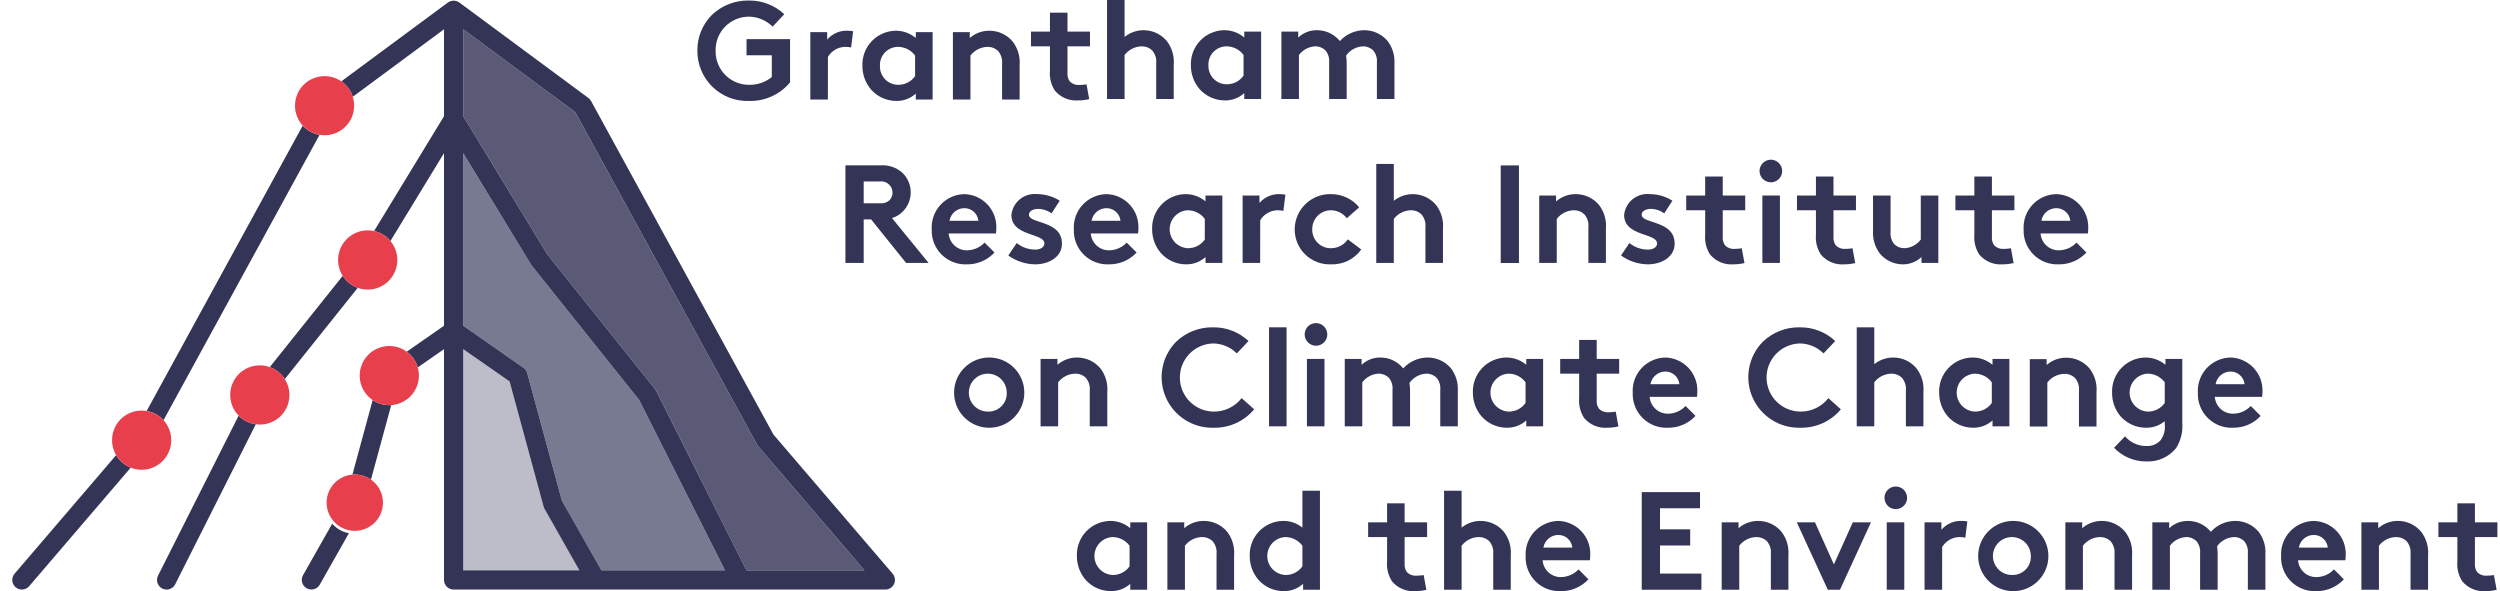 <?xml version="1.0" encoding="UTF-8"?> <svg xmlns="http://www.w3.org/2000/svg" width="203" height="48" viewBox="0 0 203 48" fill="none"><path d="M61.477 36.109L46.712 9.108L37.613 2.378V9.438L44.448 20.661L53.179 31.581C53.213 31.624 53.242 31.669 53.266 31.718L60.617 46.311H70.194L61.569 36.243C61.534 36.202 61.503 36.157 61.477 36.109Z" fill="#5B5A76"></path><path d="M43.198 21.596C43.178 21.571 43.158 21.543 43.141 21.515L37.613 12.438V26.448L42.502 29.856C42.652 29.96 42.761 30.114 42.809 30.291L45.62 40.636L48.837 46.311H58.869L51.909 32.492L43.198 21.596Z" fill="#787A91"></path><path d="M44.14 41.141L41.377 30.974L37.613 28.351V46.311H47.043L44.215 41.32C44.182 41.264 44.157 41.203 44.14 41.141Z" fill="#BDBDC9"></path><path d="M9.431 36.956L1.183 46.584C1.116 46.662 1.065 46.752 1.034 46.849C1.002 46.947 0.99 47.05 0.997 47.152C1.005 47.254 1.033 47.353 1.08 47.445C1.126 47.536 1.19 47.618 1.268 47.684C1.346 47.751 1.436 47.802 1.533 47.833C1.631 47.865 1.733 47.878 1.835 47.87C1.938 47.862 2.037 47.834 2.129 47.788C2.22 47.741 2.301 47.677 2.368 47.599L10.614 37.974C10.117 37.775 9.702 37.417 9.431 36.956Z" fill="#343556"></path><path d="M26.974 42.526L24.604 46.707C24.504 46.887 24.478 47.099 24.534 47.298C24.589 47.497 24.721 47.665 24.9 47.767C25.08 47.869 25.292 47.895 25.491 47.841C25.69 47.786 25.86 47.655 25.962 47.477L28.332 43.296C27.806 43.198 27.328 42.926 26.974 42.526Z" fill="#343556"></path><path d="M30.261 32.486L28.616 38.536C28.668 38.533 28.72 38.529 28.774 38.529C29.255 38.528 29.725 38.672 30.123 38.943L31.768 32.893C31.715 32.896 31.664 32.9 31.611 32.9C31.129 32.901 30.659 32.757 30.261 32.486Z" fill="#343556"></path><path d="M27.83 22.397L21.905 29.808C22.409 29.988 22.837 30.331 23.124 30.782L29.049 23.371C28.546 23.191 28.117 22.848 27.83 22.397Z" fill="#343556"></path><path d="M62.807 35.29L47.999 8.209C47.944 8.109 47.869 8.023 47.778 7.956L37.297 0.203C37.29 0.198 37.281 0.196 37.273 0.191C37.227 0.158 37.176 0.131 37.124 0.109C37.116 0.106 37.109 0.101 37.101 0.099C37.042 0.078 36.98 0.064 36.918 0.057C36.901 0.056 36.885 0.056 36.869 0.055C36.818 0.052 36.767 0.055 36.717 0.063C36.702 0.065 36.688 0.066 36.673 0.069C36.61 0.082 36.549 0.103 36.491 0.131L36.482 0.134C36.473 0.139 36.466 0.146 36.457 0.151C36.427 0.167 36.397 0.184 36.369 0.203L27.716 6.604C28.156 6.907 28.483 7.348 28.645 7.858L36.053 2.378V9.438L30.374 18.761C30.895 18.876 31.363 19.16 31.704 19.569L36.053 12.436V26.449L33.028 28.556C33.46 28.872 33.774 29.322 33.922 29.836L36.053 28.351V47.092C36.053 47.299 36.135 47.497 36.281 47.644C36.428 47.79 36.626 47.872 36.833 47.872H71.89C72.039 47.872 72.186 47.829 72.311 47.749C72.437 47.668 72.537 47.553 72.599 47.418C72.661 47.282 72.683 47.132 72.663 46.984C72.642 46.836 72.58 46.697 72.483 46.584L62.807 35.29ZM37.613 46.311V28.351L41.377 30.974L44.14 41.141C44.157 41.203 44.182 41.264 44.215 41.32L47.043 46.311L37.613 46.311ZM48.837 46.311L45.62 40.636L42.809 30.291C42.761 30.114 42.652 29.96 42.502 29.856L37.613 26.448V12.438L43.141 21.515C43.158 21.543 43.178 21.571 43.198 21.596L51.909 32.492L58.869 46.311H48.837ZM60.617 46.311L53.266 31.718C53.242 31.669 53.213 31.624 53.179 31.581L44.448 20.661L37.613 9.438V2.378L46.712 9.108L61.477 36.109C61.503 36.157 61.534 36.202 61.569 36.243L70.194 46.311H60.617Z" fill="#343556"></path><path d="M19.377 33.749L12.833 46.741C12.787 46.832 12.759 46.932 12.751 47.034C12.743 47.137 12.756 47.239 12.788 47.337C12.82 47.434 12.871 47.525 12.938 47.602C13.005 47.68 13.087 47.744 13.178 47.79C13.27 47.836 13.37 47.864 13.472 47.871C13.574 47.879 13.677 47.866 13.774 47.834C13.872 47.801 13.962 47.75 14.04 47.683C14.117 47.616 14.181 47.534 14.227 47.443L20.771 34.45C20.241 34.379 19.75 34.132 19.377 33.749Z" fill="#343556"></path><path d="M24.578 10.202L11.907 33.373C12.434 33.462 12.917 33.725 13.277 34.12L25.947 10.951C25.419 10.861 24.938 10.597 24.578 10.202Z" fill="#343556"></path><path d="M60.829 8.197C61.461 8.214 62.089 8.087 62.665 7.825C63.241 7.564 63.75 7.175 64.153 6.687V3.179H60.618V4.49H62.671V6.255L62.661 6.263C62.152 6.674 61.517 6.894 60.863 6.886C60.498 6.893 60.136 6.827 59.797 6.69C59.459 6.554 59.152 6.35 58.895 6.092C58.637 5.833 58.435 5.525 58.3 5.186C58.164 4.847 58.099 4.484 58.108 4.12C58.099 3.761 58.162 3.403 58.293 3.069C58.424 2.734 58.62 2.429 58.87 2.172C59.12 1.914 59.419 1.709 59.75 1.569C60.08 1.428 60.436 1.355 60.795 1.353C61.522 1.357 62.219 1.648 62.733 2.162L63.685 1.155C62.905 0.426 61.874 0.028 60.806 0.043C60.25 0.031 59.697 0.13 59.18 0.334C58.662 0.537 58.19 0.841 57.79 1.228C57.414 1.609 57.118 2.06 56.918 2.557C56.718 3.053 56.619 3.585 56.626 4.12C56.622 4.667 56.729 5.209 56.941 5.714C57.152 6.219 57.464 6.675 57.856 7.056C58.249 7.437 58.715 7.735 59.226 7.931C59.737 8.127 60.282 8.217 60.829 8.197Z" fill="#343556"></path><path d="M67.228 4.619C67.37 4.38 67.57 4.18 67.809 4.038C68.049 3.895 68.32 3.816 68.599 3.806C68.77 3.803 68.942 3.819 69.11 3.854L69.274 2.536L69.244 2.532C69.099 2.507 68.951 2.495 68.804 2.495C68.508 2.484 68.212 2.538 67.939 2.652C67.665 2.766 67.419 2.939 67.218 3.157L67.167 3.22V2.609H65.799V8.083H67.224L67.228 4.619Z" fill="#343556"></path><path d="M72.793 8.197C73.35 8.204 73.891 8.008 74.314 7.645L74.362 7.604V8.083H75.73V2.609H74.362V3.085L74.315 3.047C73.861 2.682 73.295 2.487 72.713 2.495C72.348 2.502 71.988 2.583 71.655 2.731C71.321 2.88 71.021 3.093 70.77 3.359C70.52 3.625 70.326 3.938 70.198 4.28C70.071 4.623 70.013 4.987 70.028 5.351C70.023 6.055 70.272 6.736 70.728 7.271C70.987 7.563 71.305 7.797 71.661 7.957C72.017 8.116 72.403 8.198 72.793 8.197ZM72.907 3.806C73.177 3.805 73.444 3.867 73.686 3.988C73.928 4.109 74.138 4.284 74.299 4.501L74.305 4.509V6.182L74.299 6.189C74.146 6.406 73.942 6.583 73.706 6.704C73.469 6.825 73.207 6.888 72.941 6.886C72.742 6.887 72.544 6.848 72.359 6.771C72.175 6.694 72.008 6.58 71.869 6.437C71.73 6.293 71.621 6.123 71.55 5.937C71.478 5.75 71.445 5.551 71.453 5.351C71.442 5.153 71.472 4.955 71.54 4.769C71.609 4.583 71.714 4.412 71.85 4.268C71.986 4.124 72.15 4.008 72.331 3.929C72.513 3.849 72.709 3.807 72.907 3.806H72.907Z" fill="#343556"></path><path d="M78.801 4.509L78.806 4.502C78.969 4.292 79.176 4.12 79.413 4C79.65 3.88 79.91 3.813 80.176 3.806C80.491 3.794 80.797 3.908 81.029 4.122C81.156 4.265 81.251 4.433 81.31 4.615C81.368 4.798 81.388 4.99 81.368 5.18V8.083H82.793V5.294C82.851 4.606 82.65 3.921 82.229 3.374C81.998 3.097 81.708 2.875 81.38 2.723C81.053 2.571 80.696 2.493 80.335 2.495C79.772 2.491 79.225 2.687 78.791 3.047L78.744 3.085V2.609H77.376V8.083H78.801L78.801 4.509Z" fill="#343556"></path><path d="M85.256 5.731C85.203 6.306 85.346 6.883 85.66 7.367C85.891 7.639 86.183 7.852 86.512 7.989C86.841 8.126 87.198 8.182 87.553 8.154C87.853 8.154 88.152 8.119 88.444 8.049L88.226 6.849C88.034 6.881 87.839 6.898 87.645 6.9C87.503 6.912 87.36 6.893 87.226 6.844C87.092 6.795 86.971 6.718 86.87 6.617C86.722 6.409 86.654 6.155 86.68 5.902V3.763H88.505V2.566H86.68V1.026H85.256V2.566H83.716V3.763H85.256V5.731Z" fill="#343556"></path><path d="M93.882 8.04H95.307V5.252C95.366 4.564 95.165 3.879 94.744 3.331C94.337 2.846 93.758 2.536 93.128 2.467C92.498 2.397 91.865 2.574 91.362 2.959L91.316 2.996V0H89.891V8.04H91.316V4.467L91.321 4.459C91.484 4.249 91.691 4.078 91.928 3.958C92.164 3.837 92.425 3.771 92.69 3.763C93.005 3.751 93.312 3.865 93.543 4.079C93.67 4.223 93.766 4.391 93.824 4.573C93.883 4.755 93.903 4.947 93.882 5.138V8.04Z" fill="#343556"></path><path d="M99.465 8.154C100.022 8.162 100.563 7.965 100.986 7.602L101.034 7.562V8.04H102.402V2.566H101.034V3.043L100.986 3.004C100.533 2.64 99.967 2.444 99.385 2.452C99.02 2.46 98.66 2.54 98.327 2.689C97.993 2.837 97.693 3.05 97.442 3.316C97.192 3.583 96.998 3.896 96.87 4.238C96.743 4.58 96.685 4.944 96.7 5.309C96.695 6.012 96.944 6.694 97.4 7.229C97.659 7.521 97.977 7.754 98.333 7.914C98.689 8.074 99.075 8.155 99.465 8.154ZM99.579 3.763C99.849 3.762 100.116 3.824 100.358 3.945C100.6 4.066 100.81 4.242 100.971 4.459L100.976 4.467V6.139L100.971 6.147C100.818 6.364 100.614 6.54 100.378 6.662C100.141 6.783 99.879 6.845 99.613 6.843C99.413 6.845 99.216 6.806 99.031 6.728C98.847 6.651 98.68 6.538 98.541 6.394C98.402 6.251 98.293 6.081 98.222 5.894C98.15 5.708 98.117 5.509 98.124 5.309C98.114 5.111 98.144 4.913 98.212 4.726C98.281 4.54 98.386 4.37 98.522 4.225C98.658 4.081 98.821 3.966 99.003 3.886C99.185 3.807 99.381 3.765 99.579 3.763Z" fill="#343556"></path><path d="M105.473 4.466L105.479 4.458C105.634 4.254 105.831 4.085 106.058 3.965C106.284 3.845 106.535 3.776 106.791 3.763C106.95 3.759 107.108 3.789 107.255 3.849C107.402 3.91 107.534 4 107.645 4.115C107.86 4.388 107.961 4.734 107.926 5.081V8.04H109.351V5.138C109.349 4.933 109.334 4.728 109.305 4.526L109.304 4.515L109.31 4.506C109.465 4.287 109.668 4.106 109.904 3.978C110.139 3.849 110.401 3.776 110.669 3.763C110.827 3.759 110.985 3.789 111.132 3.849C111.279 3.91 111.412 4 111.522 4.115C111.738 4.388 111.839 4.734 111.804 5.081V8.04H113.229V5.138C113.264 4.489 113.068 3.849 112.676 3.331C112.441 3.053 112.147 2.829 111.816 2.677C111.485 2.526 111.124 2.449 110.76 2.452C110.395 2.457 110.035 2.535 109.702 2.683C109.368 2.83 109.068 3.044 108.819 3.31L108.796 3.334L108.776 3.308C108.552 3.039 108.271 2.822 107.953 2.674C107.636 2.526 107.289 2.45 106.939 2.452C106.396 2.445 105.869 2.642 105.464 3.004L105.416 3.047V2.566H104.048V8.04H105.473L105.473 4.466Z" fill="#343556"></path><path d="M72.467 17.691C72.761 17.599 73.03 17.441 73.254 17.229C73.475 17.023 73.65 16.774 73.77 16.497C73.89 16.22 73.952 15.921 73.952 15.62C73.952 15.318 73.89 15.019 73.77 14.742C73.65 14.465 73.475 14.216 73.254 14.01C72.778 13.596 72.159 13.386 71.529 13.424H68.649V21.35H70.132V17.815H70.733L70.742 17.826L73.573 21.35H75.403L72.427 17.704L72.467 17.691ZM71.438 16.504H70.132V14.735H71.438C71.623 14.711 71.811 14.745 71.977 14.831C72.143 14.917 72.279 15.052 72.366 15.217C72.453 15.383 72.487 15.571 72.463 15.757C72.44 15.942 72.36 16.116 72.235 16.255C72.128 16.352 72.001 16.424 71.864 16.467C71.726 16.51 71.581 16.523 71.438 16.504V16.504Z" fill="#343556"></path><path d="M80.753 20.503L79.949 19.699C79.769 19.889 79.554 20.043 79.315 20.15C79.077 20.258 78.819 20.317 78.557 20.325C78.18 20.339 77.813 20.208 77.529 19.959C77.246 19.71 77.069 19.363 77.034 18.987L77.031 18.955H80.871C80.891 18.825 80.901 18.694 80.901 18.562C80.918 18.208 80.865 17.854 80.744 17.52C80.623 17.187 80.437 16.881 80.196 16.62C79.956 16.36 79.666 16.15 79.343 16.002C79.021 15.855 78.672 15.774 78.317 15.762C77.953 15.768 77.593 15.846 77.259 15.994C76.925 16.142 76.625 16.356 76.376 16.623C76.128 16.89 75.936 17.204 75.811 17.547C75.687 17.89 75.634 18.255 75.655 18.619C75.639 18.999 75.702 19.378 75.841 19.732C75.98 20.086 76.191 20.407 76.461 20.675C76.731 20.943 77.053 21.151 77.409 21.287C77.764 21.423 78.143 21.484 78.523 21.465C78.941 21.469 79.356 21.386 79.74 21.22C80.124 21.055 80.469 20.81 80.753 20.503ZM77.103 17.897C77.158 17.615 77.309 17.362 77.531 17.181C77.753 16.999 78.031 16.901 78.318 16.902C78.594 16.904 78.86 17.006 79.067 17.189C79.274 17.372 79.407 17.624 79.442 17.898L79.444 17.93H77.098L77.103 17.897Z" fill="#343556"></path><path d="M86.231 19.783C86.231 18.615 85.236 18.285 84.436 18.02C83.942 17.856 83.55 17.727 83.55 17.433C83.55 17.15 83.865 16.959 84.332 16.959C84.712 16.973 85.078 17.1 85.385 17.324L86.05 16.299C85.503 15.95 84.867 15.764 84.218 15.762C83.969 15.735 83.718 15.758 83.478 15.828C83.237 15.899 83.014 16.016 82.819 16.174C82.625 16.331 82.463 16.525 82.344 16.745C82.225 16.965 82.151 17.207 82.126 17.456C82.126 18.492 83.064 18.814 83.819 19.073C84.348 19.255 84.806 19.412 84.806 19.771C84.806 20.059 84.496 20.267 84.07 20.267C83.519 20.27 82.985 20.082 82.558 19.735L81.874 20.745C82.51 21.204 83.273 21.456 84.058 21.465C85.138 21.465 86.231 20.887 86.231 19.783Z" fill="#343556"></path><path d="M92.44 18.562C92.457 18.208 92.404 17.854 92.283 17.52C92.162 17.187 91.976 16.881 91.735 16.62C91.495 16.36 91.205 16.15 90.882 16.002C90.56 15.855 90.211 15.774 89.857 15.762C89.492 15.768 89.132 15.846 88.798 15.994C88.465 16.142 88.164 16.356 87.915 16.623C87.667 16.89 87.475 17.204 87.35 17.547C87.227 17.89 87.173 18.255 87.194 18.619C87.178 18.999 87.241 19.378 87.38 19.732C87.519 20.086 87.73 20.407 88 20.675C88.27 20.943 88.593 21.151 88.948 21.287C89.303 21.423 89.682 21.484 90.062 21.465C90.48 21.469 90.895 21.386 91.279 21.22C91.663 21.055 92.008 20.81 92.292 20.503L91.488 19.699C91.308 19.889 91.093 20.043 90.854 20.15C90.615 20.258 90.358 20.317 90.096 20.325C89.719 20.339 89.351 20.208 89.068 19.959C88.785 19.71 88.608 19.362 88.573 18.987L88.57 18.955H92.41C92.43 18.825 92.44 18.694 92.44 18.562ZM88.637 17.93L88.642 17.897C88.697 17.615 88.848 17.362 89.07 17.181C89.292 16.999 89.57 16.901 89.857 16.902C90.133 16.904 90.399 17.005 90.606 17.189C90.813 17.372 90.946 17.624 90.98 17.898L90.983 17.93H88.637Z" fill="#343556"></path><path d="M96.319 21.465C96.876 21.472 97.417 21.276 97.84 20.913L97.887 20.872V21.35H99.255V15.876H97.887V16.353L97.84 16.315C97.387 15.95 96.82 15.755 96.239 15.762C95.874 15.77 95.514 15.851 95.18 15.999C94.847 16.147 94.546 16.361 94.296 16.627C94.046 16.893 93.851 17.206 93.724 17.548C93.596 17.89 93.538 18.255 93.553 18.619C93.549 19.323 93.797 20.004 94.253 20.539C94.512 20.831 94.83 21.065 95.186 21.224C95.542 21.384 95.928 21.466 96.319 21.465ZM96.433 17.073C96.703 17.072 96.97 17.134 97.211 17.255C97.453 17.376 97.663 17.552 97.824 17.769L97.83 17.777V19.449L97.825 19.457C97.671 19.674 97.468 19.851 97.231 19.972C96.995 20.093 96.733 20.156 96.467 20.154C96.07 20.14 95.694 19.974 95.417 19.69C95.14 19.406 94.982 19.027 94.978 18.63C94.974 18.233 95.122 17.85 95.393 17.56C95.664 17.27 96.036 17.096 96.433 17.073H96.433Z" fill="#343556"></path><path d="M102.268 16.488V15.876H100.9V21.35H102.325L102.329 17.887C102.471 17.647 102.671 17.447 102.911 17.305C103.15 17.163 103.422 17.083 103.7 17.073C103.872 17.07 104.043 17.087 104.211 17.122L104.375 15.804L104.346 15.8C104.2 15.775 104.053 15.763 103.905 15.762C103.609 15.752 103.314 15.806 103.04 15.92C102.766 16.034 102.52 16.206 102.319 16.424L102.268 16.488Z" fill="#343556"></path><path d="M110.534 20.256L109.441 19.436C109.293 19.654 109.095 19.832 108.864 19.957C108.632 20.082 108.374 20.149 108.111 20.154C107.906 20.162 107.702 20.129 107.511 20.055C107.319 19.981 107.145 19.869 106.999 19.725C106.853 19.581 106.738 19.409 106.662 19.218C106.585 19.028 106.548 18.824 106.554 18.619C106.55 18.417 106.587 18.216 106.662 18.029C106.737 17.841 106.848 17.67 106.99 17.526C107.132 17.382 107.301 17.268 107.488 17.19C107.675 17.112 107.875 17.073 108.077 17.073C108.326 17.075 108.571 17.135 108.794 17.247C109.016 17.36 109.209 17.522 109.359 17.722L110.364 16.836C110.087 16.498 109.738 16.225 109.343 16.04C108.947 15.854 108.514 15.759 108.077 15.762C107.695 15.752 107.314 15.819 106.958 15.958C106.602 16.097 106.277 16.305 106.002 16.571C105.728 16.837 105.509 17.155 105.359 17.507C105.209 17.859 105.131 18.237 105.129 18.619C105.126 19.001 105.201 19.38 105.349 19.732C105.497 20.085 105.715 20.404 105.989 20.669C106.264 20.935 106.589 21.143 106.946 21.279C107.303 21.416 107.684 21.479 108.066 21.465C108.545 21.484 109.022 21.384 109.453 21.173C109.884 20.962 110.256 20.647 110.534 20.256Z" fill="#343556"></path><path d="M113.177 16.306V13.31H111.752V21.35H113.177V17.777L113.183 17.77C113.345 17.56 113.552 17.388 113.789 17.268C114.026 17.147 114.286 17.081 114.552 17.073C114.867 17.062 115.174 17.175 115.405 17.39C115.532 17.533 115.627 17.701 115.686 17.883C115.744 18.065 115.764 18.258 115.744 18.448V21.35H117.169V18.562C117.227 17.874 117.026 17.189 116.605 16.642C116.198 16.156 115.619 15.847 114.989 15.777C114.359 15.708 113.727 15.884 113.224 16.27L113.177 16.306Z" fill="#343556"></path><path d="M123.339 13.431H121.857V21.357H123.339V13.431Z" fill="#343556"></path><path d="M126.409 17.777L126.415 17.77C126.577 17.56 126.784 17.388 127.021 17.268C127.258 17.147 127.519 17.081 127.784 17.073C128.099 17.062 128.406 17.175 128.637 17.39C128.764 17.533 128.86 17.701 128.918 17.883C128.977 18.065 128.996 18.258 128.976 18.448V21.35H130.401V18.562C130.46 17.874 130.259 17.189 129.838 16.642C129.606 16.365 129.316 16.143 128.989 15.991C128.662 15.839 128.305 15.761 127.944 15.762C127.38 15.759 126.833 15.955 126.399 16.315L126.352 16.353V15.876H124.984V21.35H126.409L126.409 17.777Z" fill="#343556"></path><path d="M133.821 20.267C133.27 20.27 132.736 20.082 132.309 19.735L131.625 20.745C132.262 21.204 133.025 21.456 133.809 21.465C134.889 21.465 135.982 20.887 135.982 19.783C135.982 18.615 134.987 18.285 134.188 18.02C133.692 17.856 133.302 17.727 133.302 17.433C133.302 17.15 133.616 16.959 134.083 16.959C134.463 16.971 134.83 17.099 135.136 17.324L135.801 16.299C135.254 15.95 134.618 15.764 133.969 15.762C133.72 15.735 133.469 15.758 133.229 15.828C132.989 15.899 132.765 16.016 132.57 16.174C132.376 16.331 132.214 16.525 132.095 16.745C131.976 16.965 131.902 17.207 131.877 17.456C131.877 18.492 132.815 18.814 133.57 19.073C134.1 19.255 134.557 19.412 134.557 19.771C134.557 20.059 134.248 20.267 133.821 20.267Z" fill="#343556"></path><path d="M141.65 21.36L141.431 20.159C141.239 20.191 141.045 20.208 140.85 20.211C140.708 20.223 140.565 20.203 140.431 20.154C140.297 20.105 140.176 20.028 140.075 19.927C139.927 19.72 139.86 19.465 139.886 19.212V17.073H141.711V15.876H139.886V14.337H138.461V15.876H136.921V17.073H138.461V19.041C138.408 19.616 138.551 20.193 138.865 20.677C139.096 20.949 139.388 21.162 139.717 21.299C140.046 21.436 140.403 21.492 140.759 21.464C141.059 21.465 141.358 21.429 141.65 21.36Z" fill="#343556"></path><path d="M144.529 15.876H143.104V21.35H144.529V15.876Z" fill="#343556"></path><path d="M143.816 14.804C143.997 14.799 144.172 14.742 144.32 14.638C144.468 14.534 144.582 14.39 144.648 14.221C144.714 14.053 144.729 13.87 144.691 13.693C144.653 13.516 144.563 13.355 144.434 13.229C144.305 13.103 144.141 13.018 143.964 12.984C143.786 12.95 143.603 12.97 143.437 13.04C143.27 13.11 143.128 13.228 143.028 13.378C142.928 13.529 142.875 13.705 142.875 13.886C142.875 14.008 142.9 14.13 142.947 14.242C142.995 14.355 143.065 14.457 143.152 14.543C143.24 14.628 143.344 14.695 143.458 14.74C143.572 14.785 143.694 14.807 143.816 14.804Z" fill="#343556"></path><path d="M147.454 19.041C147.401 19.616 147.544 20.193 147.858 20.678C148.089 20.949 148.381 21.162 148.71 21.299C149.039 21.436 149.396 21.493 149.752 21.465C150.052 21.465 150.351 21.43 150.643 21.36L150.424 20.159C150.232 20.191 150.038 20.208 149.843 20.211C149.701 20.223 149.558 20.204 149.424 20.155C149.29 20.105 149.169 20.028 149.068 19.927C148.92 19.72 148.853 19.465 148.879 19.212V17.073H150.704V15.876H148.879V14.337H147.454V15.876H145.914V17.073H147.454L147.454 19.041Z" fill="#343556"></path><path d="M154.502 21.465C155.045 21.471 155.571 21.275 155.977 20.913L156.025 20.87V21.35H157.393V15.876H155.968V19.45L155.962 19.458C155.807 19.663 155.61 19.831 155.383 19.951C155.156 20.071 154.906 20.14 154.65 20.154C154.491 20.157 154.333 20.128 154.186 20.067C154.039 20.007 153.906 19.917 153.796 19.802C153.581 19.529 153.48 19.182 153.515 18.836V15.876H152.09V18.779C152.055 19.427 152.251 20.067 152.642 20.585C152.868 20.86 153.152 21.081 153.474 21.233C153.795 21.385 154.146 21.464 154.502 21.465Z" fill="#343556"></path><path d="M160.318 19.041C160.266 19.616 160.408 20.193 160.723 20.678C160.954 20.949 161.245 21.162 161.575 21.299C161.904 21.436 162.261 21.493 162.616 21.465C162.916 21.465 163.215 21.429 163.507 21.36L163.288 20.159C163.096 20.191 162.902 20.208 162.707 20.211C162.565 20.223 162.422 20.204 162.289 20.155C162.155 20.105 162.033 20.028 161.933 19.927C161.784 19.72 161.717 19.466 161.743 19.212V17.073H163.568V15.876H161.743V14.337H160.318V15.876H158.778V17.073H160.318V19.041Z" fill="#343556"></path><path d="M167.186 21.465C167.604 21.469 168.019 21.386 168.403 21.22C168.787 21.055 169.133 20.81 169.416 20.503L168.612 19.699C168.433 19.889 168.217 20.043 167.979 20.15C167.74 20.257 167.482 20.317 167.22 20.325C166.844 20.339 166.476 20.208 166.192 19.959C165.909 19.71 165.732 19.363 165.697 18.987L165.694 18.955H169.534C169.555 18.825 169.565 18.694 169.564 18.562C169.581 18.208 169.528 17.854 169.407 17.52C169.286 17.187 169.1 16.881 168.86 16.62C168.619 16.36 168.329 16.15 168.006 16.002C167.684 15.855 167.335 15.774 166.981 15.762C166.616 15.768 166.256 15.846 165.922 15.994C165.589 16.142 165.288 16.356 165.04 16.623C164.791 16.89 164.599 17.204 164.475 17.547C164.35 17.89 164.297 18.255 164.318 18.619C164.302 18.999 164.365 19.378 164.504 19.732C164.643 20.086 164.854 20.407 165.124 20.675C165.394 20.943 165.717 21.151 166.072 21.287C166.427 21.423 166.806 21.484 167.186 21.465ZM165.766 17.897C165.821 17.615 165.972 17.362 166.194 17.181C166.416 16.999 166.694 16.901 166.981 16.902C167.257 16.904 167.523 17.006 167.73 17.189C167.937 17.372 168.07 17.624 168.105 17.898L168.108 17.93H165.761L165.766 17.897Z" fill="#343556"></path><path d="M80.261 29.03C79.7 29.042 79.155 29.22 78.695 29.54C78.234 29.861 77.878 30.31 77.672 30.832C77.465 31.353 77.417 31.924 77.534 32.473C77.65 33.022 77.926 33.525 78.327 33.917C78.728 34.31 79.235 34.576 79.786 34.682C80.337 34.788 80.907 34.728 81.425 34.511C81.943 34.295 82.385 33.93 82.696 33.463C83.007 32.996 83.174 32.448 83.175 31.887C83.175 31.507 83.1 31.131 82.953 30.78C82.806 30.43 82.59 30.112 82.319 29.846C82.047 29.58 81.726 29.371 81.372 29.23C81.019 29.09 80.641 29.022 80.261 29.03ZM80.261 33.421C79.954 33.432 79.651 33.35 79.391 33.187C79.13 33.024 78.925 32.786 78.8 32.505C78.676 32.225 78.638 31.913 78.692 31.61C78.746 31.308 78.889 31.029 79.103 30.808C79.317 30.588 79.592 30.436 79.893 30.373C80.194 30.31 80.506 30.338 80.791 30.454C81.075 30.57 81.319 30.769 81.49 31.024C81.66 31.279 81.751 31.58 81.75 31.887C81.758 32.087 81.725 32.286 81.653 32.472C81.581 32.659 81.473 32.829 81.334 32.972C81.195 33.116 81.028 33.229 80.843 33.307C80.659 33.384 80.461 33.423 80.261 33.421Z" fill="#343556"></path><path d="M88.488 31.716V34.618H89.913V31.83C89.971 31.142 89.77 30.457 89.35 29.91C89.118 29.633 88.828 29.41 88.501 29.258C88.174 29.106 87.817 29.029 87.456 29.03C86.892 29.027 86.345 29.223 85.911 29.582L85.864 29.621V29.144H84.496V34.618H85.921V31.045L85.927 31.037C86.089 30.827 86.296 30.656 86.533 30.535C86.77 30.415 87.03 30.349 87.296 30.341C87.611 30.329 87.918 30.443 88.149 30.657C88.276 30.801 88.371 30.969 88.43 31.151C88.488 31.333 88.508 31.525 88.488 31.716Z" fill="#343556"></path><path d="M98.525 34.732C99.154 34.749 99.779 34.623 100.353 34.364C100.927 34.105 101.435 33.719 101.838 33.236L100.821 32.328C100.554 32.672 100.21 32.95 99.818 33.139C99.426 33.329 98.995 33.425 98.559 33.421C97.833 33.418 97.138 33.13 96.623 32.619C96.107 32.108 95.814 31.415 95.805 30.689C95.796 29.963 96.072 29.263 96.575 28.739C97.077 28.215 97.765 27.91 98.491 27.889C99.218 27.893 99.915 28.183 100.429 28.698L101.381 27.691C100.601 26.962 99.57 26.563 98.502 26.578C97.946 26.567 97.393 26.666 96.876 26.869C96.358 27.073 95.886 27.376 95.486 27.763C94.917 28.348 94.535 29.088 94.389 29.891C94.243 30.693 94.339 31.521 94.665 32.268C94.991 33.016 95.532 33.65 96.219 34.088C96.907 34.527 97.71 34.751 98.525 34.732L98.525 34.732Z" fill="#343556"></path><path d="M104.47 26.578H103.045V34.618H104.47V26.578Z" fill="#343556"></path><path d="M106.835 26.236C106.655 26.24 106.479 26.298 106.331 26.401C106.183 26.505 106.069 26.65 106.003 26.818C105.937 26.986 105.922 27.17 105.96 27.347C105.998 27.523 106.087 27.685 106.216 27.811C106.346 27.937 106.509 28.022 106.687 28.056C106.864 28.09 107.048 28.07 107.214 28C107.381 27.93 107.523 27.812 107.623 27.662C107.723 27.511 107.776 27.334 107.776 27.154C107.776 27.031 107.751 26.91 107.703 26.797C107.656 26.685 107.586 26.582 107.499 26.497C107.411 26.412 107.307 26.344 107.193 26.299C107.079 26.255 106.958 26.233 106.835 26.236Z" fill="#343556"></path><path d="M107.547 29.144H106.122V34.618H107.547V29.144Z" fill="#343556"></path><path d="M118.374 34.618V31.716C118.409 31.067 118.213 30.427 117.821 29.909C117.586 29.631 117.293 29.408 116.961 29.256C116.63 29.104 116.269 29.027 115.905 29.03C115.54 29.035 115.18 29.113 114.847 29.261C114.513 29.408 114.213 29.622 113.964 29.888L113.942 29.912L113.921 29.887C113.697 29.617 113.416 29.4 113.099 29.252C112.781 29.104 112.435 29.028 112.084 29.03C111.541 29.023 111.015 29.22 110.609 29.582L110.561 29.625V29.144H109.193V34.618H110.618V31.044L110.625 31.036C110.779 30.832 110.977 30.664 111.203 30.544C111.43 30.424 111.68 30.354 111.936 30.341C112.095 30.337 112.253 30.367 112.4 30.427C112.547 30.488 112.68 30.578 112.79 30.693C113.005 30.966 113.106 31.312 113.071 31.659V34.618H114.496V31.716C114.494 31.511 114.479 31.306 114.451 31.103L114.45 31.093L114.456 31.084C114.611 30.865 114.814 30.684 115.049 30.556C115.284 30.427 115.546 30.354 115.814 30.341C115.973 30.337 116.131 30.367 116.278 30.427C116.425 30.488 116.558 30.578 116.668 30.693C116.883 30.966 116.984 31.312 116.949 31.659V34.618L118.374 34.618Z" fill="#343556"></path><path d="M122.364 34.732C122.922 34.74 123.463 34.543 123.886 34.18L123.933 34.14V34.618H125.301V29.144H123.933V29.621L123.886 29.582C123.433 29.218 122.866 29.022 122.285 29.03C121.92 29.038 121.56 29.118 121.226 29.267C120.893 29.415 120.592 29.628 120.342 29.895C120.092 30.161 119.897 30.474 119.77 30.816C119.642 31.158 119.584 31.522 119.599 31.887C119.595 32.59 119.843 33.272 120.299 33.807C120.558 34.099 120.876 34.333 121.232 34.492C121.588 34.652 121.974 34.733 122.364 34.732ZM122.478 30.341C122.749 30.34 123.015 30.402 123.257 30.523C123.499 30.644 123.709 30.82 123.87 31.037L123.876 31.045V32.717L123.871 32.725C123.717 32.942 123.514 33.118 123.277 33.24C123.041 33.361 122.778 33.423 122.513 33.421C122.116 33.408 121.74 33.242 121.463 32.958C121.185 32.674 121.028 32.294 121.024 31.898C121.019 31.501 121.168 31.118 121.439 30.828C121.71 30.538 122.082 30.364 122.478 30.341V30.341Z" fill="#343556"></path><path d="M129.652 27.605H128.227V29.144H126.688V30.341H128.227V32.309C128.175 32.884 128.317 33.461 128.632 33.945C128.863 34.217 129.155 34.43 129.484 34.567C129.813 34.704 130.17 34.76 130.525 34.732C130.825 34.732 131.124 34.697 131.416 34.627L131.198 33.427C131.006 33.459 130.811 33.476 130.617 33.478C130.475 33.49 130.332 33.471 130.198 33.422C130.064 33.373 129.943 33.295 129.842 33.195C129.694 32.987 129.626 32.733 129.652 32.48V30.341H131.477V29.144H129.652L129.652 27.605Z" fill="#343556"></path><path d="M135.444 34.732C135.862 34.737 136.277 34.654 136.661 34.488C137.045 34.322 137.39 34.078 137.674 33.77L136.87 32.966C136.69 33.157 136.475 33.31 136.236 33.418C135.997 33.525 135.74 33.585 135.478 33.592C135.101 33.606 134.733 33.476 134.45 33.227C134.167 32.978 133.99 32.63 133.955 32.255L133.952 32.223H137.792C137.812 32.093 137.822 31.962 137.821 31.83C137.839 31.476 137.786 31.122 137.665 30.788C137.544 30.455 137.358 30.149 137.117 29.888C136.877 29.628 136.587 29.417 136.264 29.27C135.942 29.123 135.593 29.041 135.238 29.03C134.874 29.035 134.514 29.114 134.18 29.262C133.846 29.41 133.546 29.623 133.297 29.89C133.049 30.157 132.856 30.472 132.732 30.815C132.608 31.158 132.555 31.523 132.576 31.887C132.56 32.267 132.623 32.646 132.762 33C132.9 33.354 133.111 33.675 133.381 33.943C133.651 34.211 133.974 34.419 134.329 34.555C134.684 34.691 135.064 34.751 135.444 34.732ZM134.023 31.165C134.078 30.883 134.23 30.63 134.452 30.448C134.674 30.267 134.952 30.168 135.238 30.17C135.515 30.171 135.781 30.273 135.988 30.456C136.194 30.64 136.328 30.892 136.362 31.166L136.365 31.197H134.019L134.023 31.165Z" fill="#343556"></path><path d="M146.166 34.732C146.795 34.749 147.42 34.623 147.994 34.364C148.568 34.105 149.075 33.719 149.479 33.236L148.462 32.328C148.194 32.672 147.851 32.95 147.459 33.139C147.066 33.329 146.636 33.425 146.2 33.421C145.474 33.418 144.779 33.13 144.263 32.619C143.748 32.108 143.454 31.415 143.445 30.689C143.436 29.963 143.713 29.263 144.215 28.739C144.718 28.215 145.406 27.91 146.131 27.889C146.859 27.893 147.555 28.183 148.069 28.698L149.022 27.691C148.242 26.962 147.21 26.563 146.143 26.578C145.587 26.567 145.034 26.666 144.516 26.869C143.999 27.073 143.526 27.376 143.127 27.763C142.558 28.348 142.176 29.088 142.029 29.89C141.883 30.693 141.979 31.521 142.305 32.268C142.631 33.016 143.172 33.65 143.86 34.088C144.548 34.527 145.35 34.751 146.166 34.732H146.166Z" fill="#343556"></path><path d="M153.725 29.03C153.187 29.03 152.663 29.208 152.237 29.537L152.191 29.574V26.578H150.766V34.618H152.191V31.045L152.196 31.037C152.359 30.827 152.566 30.656 152.803 30.536C153.039 30.415 153.3 30.349 153.565 30.341C153.88 30.329 154.187 30.443 154.418 30.657C154.545 30.801 154.641 30.969 154.699 31.151C154.758 31.333 154.777 31.525 154.757 31.716V34.618H156.182V31.83C156.241 31.142 156.04 30.457 155.619 29.91C155.387 29.633 155.097 29.41 154.77 29.258C154.443 29.106 154.086 29.028 153.725 29.03Z" fill="#343556"></path><path d="M161.792 34.14V34.618H163.16V29.144H161.792V29.621L161.745 29.582C161.292 29.218 160.726 29.022 160.144 29.03C159.779 29.038 159.419 29.118 159.085 29.267C158.752 29.415 158.451 29.629 158.201 29.895C157.951 30.161 157.757 30.474 157.629 30.816C157.502 31.158 157.443 31.522 157.458 31.887C157.454 32.59 157.702 33.272 158.158 33.807C158.417 34.099 158.735 34.333 159.091 34.492C159.447 34.651 159.833 34.733 160.224 34.732C160.781 34.74 161.322 34.543 161.745 34.18L161.792 34.14ZM161.735 32.717L161.73 32.725C161.577 32.942 161.373 33.118 161.137 33.24C160.9 33.361 160.638 33.423 160.372 33.421C159.975 33.408 159.599 33.242 159.322 32.958C159.045 32.674 158.888 32.294 158.883 31.897C158.879 31.501 159.028 31.117 159.299 30.828C159.57 30.538 159.942 30.364 160.338 30.341C160.608 30.34 160.875 30.402 161.117 30.523C161.358 30.644 161.568 30.82 161.73 31.037L161.735 31.045L161.735 32.717Z" fill="#343556"></path><path d="M168.811 31.73V34.633H170.236V31.844C170.295 31.156 170.094 30.471 169.673 29.924C169.441 29.647 169.151 29.425 168.824 29.273C168.497 29.121 168.14 29.043 167.779 29.045C167.215 29.041 166.668 29.237 166.234 29.597L166.187 29.635V29.159H164.819V34.633H166.244V31.059L166.25 31.052C166.412 30.842 166.619 30.67 166.856 30.55C167.093 30.43 167.354 30.363 167.619 30.356C167.775 30.35 167.931 30.375 168.077 30.429C168.223 30.483 168.358 30.566 168.472 30.672C168.599 30.815 168.695 30.983 168.753 31.165C168.812 31.348 168.831 31.54 168.811 31.73Z" fill="#343556"></path><path d="M176.706 36.375C177.086 35.767 177.26 35.054 177.202 34.339V29.144H175.834V29.621L175.787 29.582C175.334 29.218 174.768 29.022 174.186 29.03C173.821 29.038 173.461 29.118 173.128 29.267C172.794 29.415 172.493 29.628 172.243 29.895C171.993 30.161 171.799 30.474 171.671 30.816C171.544 31.158 171.485 31.522 171.5 31.887C171.492 32.589 171.737 33.27 172.189 33.807C172.45 34.1 172.77 34.334 173.128 34.493C173.486 34.653 173.874 34.734 174.266 34.732C174.797 34.742 175.315 34.567 175.731 34.236L175.777 34.201V34.442C175.837 34.91 175.712 35.384 175.428 35.761C175.281 35.917 175.102 36.039 174.903 36.118C174.704 36.196 174.491 36.23 174.277 36.216C173.95 36.218 173.627 36.149 173.329 36.014C173.031 35.878 172.767 35.679 172.555 35.43L171.659 36.359C171.997 36.713 172.403 36.994 172.853 37.185C173.304 37.376 173.788 37.473 174.277 37.47C174.74 37.493 175.202 37.406 175.624 37.216C176.046 37.026 176.417 36.737 176.706 36.375ZM175.777 32.717L175.772 32.725C175.619 32.942 175.415 33.118 175.179 33.24C174.942 33.361 174.68 33.423 174.414 33.421C174.017 33.408 173.641 33.242 173.364 32.958C173.087 32.674 172.93 32.294 172.925 31.898C172.921 31.501 173.07 31.118 173.34 30.828C173.611 30.538 173.984 30.364 174.38 30.341C174.65 30.34 174.917 30.402 175.159 30.523C175.4 30.644 175.61 30.82 175.772 31.037L175.777 31.045L175.777 32.717Z" fill="#343556"></path><path d="M181.334 34.732C181.753 34.737 182.167 34.654 182.552 34.488C182.936 34.322 183.281 34.078 183.565 33.77L182.761 32.966C182.581 33.157 182.366 33.31 182.127 33.418C181.888 33.525 181.63 33.584 181.369 33.592C180.992 33.606 180.624 33.476 180.341 33.227C180.058 32.978 179.88 32.63 179.846 32.255L179.842 32.223H183.682C183.703 32.093 183.713 31.962 183.712 31.83C183.73 31.476 183.676 31.122 183.555 30.788C183.435 30.455 183.248 30.149 183.008 29.888C182.768 29.628 182.477 29.417 182.155 29.27C181.832 29.123 181.484 29.041 181.129 29.03C180.764 29.035 180.404 29.114 180.071 29.262C179.737 29.41 179.437 29.623 179.188 29.89C178.939 30.157 178.747 30.472 178.623 30.815C178.499 31.158 178.446 31.523 178.466 31.887C178.45 32.267 178.514 32.646 178.652 33C178.791 33.354 179.002 33.675 179.272 33.943C179.542 34.211 179.865 34.419 180.22 34.555C180.575 34.691 180.955 34.751 181.334 34.732ZM179.914 31.165C179.969 30.883 180.121 30.63 180.343 30.448C180.564 30.267 180.842 30.168 181.129 30.17C181.405 30.172 181.672 30.273 181.878 30.456C182.085 30.64 182.218 30.892 182.253 31.166L182.256 31.197H179.91L179.914 31.165Z" fill="#343556"></path><path d="M91.778 42.889L91.73 42.85C91.277 42.485 90.711 42.29 90.129 42.298C89.764 42.306 89.404 42.386 89.071 42.535C88.737 42.683 88.437 42.896 88.187 43.162C87.936 43.428 87.742 43.742 87.615 44.084C87.487 44.426 87.429 44.79 87.444 45.155C87.439 45.858 87.688 46.539 88.144 47.075C88.402 47.367 88.721 47.6 89.077 47.76C89.433 47.919 89.819 48.001 90.209 48C90.766 48.008 91.307 47.811 91.73 47.448L91.778 47.408V47.886H93.146V42.412H91.778V42.889ZM91.721 45.985L91.716 45.992C91.562 46.209 91.358 46.386 91.122 46.508C90.885 46.629 90.623 46.691 90.357 46.689C89.961 46.675 89.585 46.509 89.307 46.226C89.03 45.942 88.873 45.562 88.868 45.165C88.864 44.769 89.013 44.385 89.284 44.095C89.555 43.806 89.927 43.631 90.323 43.609C90.593 43.608 90.86 43.67 91.102 43.791C91.344 43.912 91.554 44.088 91.715 44.305L91.721 44.312L91.721 45.985Z" fill="#343556"></path><path d="M97.75 42.298C97.187 42.295 96.64 42.49 96.206 42.85L96.159 42.889V42.412H94.791V47.886H96.216V44.313L96.221 44.305C96.384 44.095 96.591 43.924 96.828 43.803C97.065 43.683 97.325 43.617 97.591 43.609C97.747 43.603 97.902 43.628 98.049 43.682C98.195 43.736 98.329 43.819 98.444 43.925C98.571 44.069 98.666 44.236 98.725 44.419C98.783 44.601 98.803 44.793 98.783 44.984V47.886H100.208V45.098C100.266 44.41 100.065 43.725 99.644 43.178C99.413 42.901 99.123 42.678 98.796 42.526C98.468 42.374 98.111 42.296 97.75 42.298Z" fill="#343556"></path><path d="M105.755 42.842L105.708 42.805C105.267 42.464 104.721 42.285 104.163 42.298C103.798 42.306 103.439 42.386 103.105 42.535C102.771 42.683 102.471 42.896 102.221 43.162C101.971 43.428 101.776 43.742 101.649 44.084C101.521 44.426 101.463 44.79 101.478 45.155C101.474 45.858 101.722 46.539 102.178 47.075C102.437 47.367 102.755 47.6 103.111 47.76C103.467 47.919 103.853 48.001 104.243 48C104.801 48.008 105.342 47.811 105.765 47.448L105.812 47.408V47.886H107.18V39.846H105.755V42.842ZM105.755 45.985L105.75 45.992C105.596 46.209 105.393 46.386 105.156 46.508C104.92 46.629 104.657 46.691 104.392 46.689C103.995 46.675 103.619 46.51 103.342 46.226C103.064 45.942 102.907 45.562 102.903 45.165C102.898 44.769 103.047 44.385 103.318 44.096C103.589 43.806 103.961 43.631 104.357 43.609C104.628 43.608 104.894 43.67 105.136 43.791C105.378 43.912 105.588 44.088 105.749 44.305L105.755 44.312L105.755 45.985Z" fill="#343556"></path><path d="M114.056 40.872H112.632V42.412H111.092V43.609H112.632V45.577C112.579 46.152 112.722 46.728 113.036 47.213C113.267 47.485 113.559 47.698 113.888 47.835C114.217 47.972 114.574 48.028 114.929 48C115.229 48 115.529 47.965 115.82 47.895L115.602 46.694C115.41 46.727 115.215 46.744 115.021 46.746C114.879 46.758 114.736 46.739 114.602 46.69C114.468 46.641 114.347 46.563 114.246 46.462C114.098 46.255 114.03 46.001 114.056 45.748V43.609H115.881V42.412H114.056V40.872Z" fill="#343556"></path><path d="M120.217 42.298C119.679 42.298 119.156 42.476 118.73 42.805L118.683 42.842V39.846H117.258V47.886H118.683V44.313L118.688 44.305C118.851 44.095 119.058 43.924 119.295 43.803C119.532 43.683 119.792 43.616 120.058 43.609C120.214 43.603 120.369 43.628 120.516 43.682C120.662 43.736 120.796 43.819 120.911 43.925C121.038 44.069 121.133 44.236 121.192 44.419C121.25 44.601 121.27 44.793 121.25 44.983V47.886H122.675V45.098C122.733 44.41 122.532 43.725 122.111 43.178C121.88 42.901 121.59 42.678 121.262 42.526C120.935 42.374 120.578 42.296 120.217 42.298Z" fill="#343556"></path><path d="M126.545 42.298C126.18 42.303 125.82 42.382 125.487 42.53C125.153 42.677 124.853 42.891 124.604 43.158C124.355 43.425 124.163 43.739 124.039 44.083C123.915 44.426 123.862 44.79 123.882 45.155C123.866 45.535 123.93 45.914 124.068 46.268C124.207 46.622 124.418 46.943 124.688 47.211C124.958 47.478 125.281 47.687 125.636 47.823C125.991 47.959 126.371 48.019 126.75 48C127.169 48.005 127.583 47.922 127.968 47.756C128.352 47.59 128.697 47.346 128.981 47.038L128.176 46.234C127.997 46.425 127.782 46.578 127.543 46.686C127.304 46.793 127.046 46.852 126.785 46.86C126.408 46.874 126.04 46.743 125.757 46.495C125.473 46.246 125.296 45.898 125.262 45.523L125.258 45.491H129.098C129.119 45.361 129.129 45.229 129.128 45.098C129.146 44.743 129.092 44.389 128.971 44.056C128.851 43.722 128.664 43.416 128.424 43.156C128.183 42.895 127.893 42.685 127.571 42.538C127.248 42.391 126.9 42.309 126.545 42.298ZM125.326 44.465L125.33 44.432C125.385 44.151 125.537 43.898 125.759 43.716C125.98 43.535 126.258 43.436 126.545 43.438C126.821 43.439 127.088 43.541 127.294 43.724C127.501 43.907 127.634 44.16 127.669 44.434L127.672 44.465H125.326Z" fill="#343556"></path><path d="M134.791 44.294H137.243V42.982H134.791V41.271H138.042V39.96H133.309V47.886H138.155V46.575H134.791V44.294Z" fill="#343556"></path><path d="M142.761 42.298C142.197 42.295 141.65 42.49 141.216 42.85L141.17 42.888V42.412H139.802V47.886H141.227V44.313L141.232 44.305C141.395 44.095 141.602 43.924 141.839 43.803C142.075 43.683 142.336 43.617 142.602 43.609C142.917 43.597 143.223 43.711 143.455 43.925C143.581 44.069 143.677 44.236 143.735 44.419C143.794 44.601 143.814 44.793 143.794 44.984V47.886H145.219V45.098C145.277 44.41 145.076 43.725 144.655 43.178C144.423 42.901 144.134 42.678 143.806 42.526C143.479 42.374 143.122 42.296 142.761 42.298Z" fill="#343556"></path><path d="M148.911 45.83L148.885 45.771L147.376 42.412H145.899L148.417 47.886H149.406L151.923 42.412H150.447L148.911 45.83Z" fill="#343556"></path><path d="M153.915 39.504C153.735 39.508 153.559 39.566 153.411 39.669C153.263 39.773 153.149 39.918 153.083 40.086C153.017 40.254 153.002 40.438 153.04 40.614C153.078 40.791 153.167 40.952 153.296 41.078C153.426 41.205 153.589 41.29 153.767 41.324C153.944 41.357 154.128 41.338 154.294 41.267C154.461 41.197 154.603 41.08 154.703 40.929C154.802 40.779 154.856 40.602 154.856 40.422C154.856 40.299 154.831 40.178 154.783 40.065C154.736 39.953 154.666 39.85 154.578 39.765C154.491 39.679 154.387 39.612 154.273 39.567C154.159 39.523 154.038 39.501 153.915 39.504Z" fill="#343556"></path><path d="M154.628 42.412H153.203V47.886H154.628V42.412Z" fill="#343556"></path><path d="M159.279 42.298C158.982 42.287 158.687 42.341 158.413 42.455C158.139 42.57 157.894 42.742 157.693 42.96L157.641 43.024V42.412H156.273V47.886H157.699L157.702 44.422C157.844 44.183 158.044 43.983 158.284 43.841C158.524 43.699 158.795 43.619 159.073 43.609C159.245 43.606 159.417 43.622 159.585 43.657L159.748 42.339L159.721 42.335C159.575 42.31 159.427 42.298 159.279 42.298Z" fill="#343556"></path><path d="M163.417 42.298C162.856 42.31 162.311 42.488 161.85 42.808C161.389 43.129 161.034 43.578 160.827 44.1C160.621 44.621 160.573 45.192 160.689 45.741C160.806 46.29 161.082 46.792 161.482 47.185C161.883 47.578 162.391 47.844 162.942 47.95C163.493 48.055 164.063 47.996 164.58 47.779C165.098 47.562 165.54 47.198 165.851 46.731C166.163 46.264 166.329 45.716 166.33 45.155C166.331 44.775 166.255 44.398 166.108 44.048C165.961 43.697 165.745 43.38 165.474 43.114C165.203 42.848 164.881 42.639 164.528 42.498C164.174 42.358 163.797 42.29 163.417 42.298ZM163.417 46.689C163.11 46.7 162.806 46.618 162.546 46.455C162.286 46.292 162.08 46.054 161.956 45.773C161.831 45.492 161.793 45.181 161.847 44.878C161.901 44.576 162.044 44.296 162.258 44.076C162.472 43.855 162.747 43.704 163.048 43.641C163.349 43.578 163.661 43.606 163.946 43.722C164.23 43.838 164.474 44.036 164.645 44.291C164.816 44.547 164.907 44.847 164.905 45.155C164.913 45.354 164.88 45.553 164.808 45.74C164.737 45.926 164.628 46.097 164.489 46.24C164.35 46.383 164.183 46.497 163.999 46.574C163.814 46.651 163.616 46.691 163.417 46.689Z" fill="#343556"></path><path d="M170.667 42.298C170.103 42.295 169.556 42.49 169.122 42.85L169.075 42.888V42.412H167.707V47.886H169.132V44.313L169.138 44.305C169.3 44.095 169.507 43.924 169.744 43.803C169.981 43.683 170.241 43.616 170.507 43.609C170.663 43.603 170.818 43.628 170.965 43.682C171.111 43.736 171.245 43.819 171.36 43.925C171.487 44.069 171.582 44.236 171.641 44.419C171.699 44.601 171.719 44.793 171.699 44.984V47.886H173.124V45.098C173.182 44.41 172.981 43.725 172.56 43.178C172.329 42.901 172.039 42.678 171.712 42.526C171.384 42.374 171.028 42.296 170.667 42.298Z" fill="#343556"></path><path d="M181.482 42.298C181.118 42.303 180.758 42.381 180.424 42.529C180.091 42.676 179.79 42.889 179.542 43.156L179.519 43.179L179.498 43.154C179.274 42.885 178.993 42.668 178.676 42.52C178.358 42.372 178.012 42.296 177.661 42.298C177.118 42.291 176.592 42.488 176.186 42.85L176.138 42.893V42.412H174.771V47.886H176.196V44.312L176.202 44.304C176.356 44.1 176.554 43.931 176.78 43.811C177.007 43.691 177.257 43.622 177.513 43.609C177.672 43.605 177.83 43.634 177.977 43.695C178.124 43.755 178.257 43.846 178.367 43.96C178.583 44.234 178.683 44.58 178.648 44.927V47.886H180.073V44.984C180.071 44.779 180.056 44.574 180.028 44.371L180.027 44.36L180.033 44.352C180.188 44.133 180.391 43.952 180.626 43.824C180.862 43.695 181.123 43.621 181.391 43.609C181.55 43.605 181.708 43.634 181.855 43.695C182.002 43.755 182.135 43.846 182.245 43.96C182.46 44.234 182.561 44.58 182.526 44.927V47.886H183.951V44.984C183.987 44.335 183.791 43.695 183.399 43.177C183.164 42.899 182.87 42.675 182.539 42.523C182.207 42.371 181.847 42.294 181.482 42.298Z" fill="#343556"></path><path d="M187.888 42.298C187.523 42.303 187.163 42.382 186.829 42.53C186.496 42.677 186.196 42.891 185.947 43.158C185.698 43.425 185.506 43.739 185.382 44.083C185.258 44.426 185.204 44.79 185.225 45.155C185.209 45.535 185.272 45.913 185.411 46.267C185.55 46.621 185.761 46.943 186.031 47.211C186.301 47.478 186.624 47.687 186.979 47.823C187.334 47.959 187.713 48.019 188.093 48C188.511 48.005 188.926 47.921 189.31 47.756C189.694 47.59 190.04 47.346 190.323 47.038L189.519 46.234C189.34 46.425 189.124 46.578 188.886 46.686C188.647 46.793 188.389 46.852 188.127 46.86C187.75 46.874 187.383 46.743 187.099 46.495C186.816 46.246 186.639 45.898 186.604 45.523L186.601 45.491H190.441C190.461 45.361 190.471 45.229 190.471 45.098C190.488 44.743 190.435 44.389 190.314 44.056C190.193 43.722 190.007 43.417 189.767 43.156C189.526 42.895 189.236 42.685 188.914 42.538C188.591 42.391 188.242 42.309 187.888 42.298ZM186.668 44.465L186.673 44.432C186.728 44.151 186.879 43.898 187.101 43.716C187.323 43.535 187.601 43.436 187.888 43.438C188.164 43.439 188.43 43.541 188.637 43.724C188.844 43.907 188.977 44.16 189.011 44.434L189.014 44.465H186.668Z" fill="#343556"></path><path d="M194.703 42.298C194.14 42.295 193.593 42.49 193.159 42.85L193.112 42.889V42.412H191.744V47.886H193.169V44.313L193.175 44.305C193.337 44.095 193.544 43.924 193.781 43.803C194.018 43.683 194.278 43.617 194.544 43.609C194.859 43.597 195.166 43.711 195.397 43.925C195.524 44.069 195.619 44.236 195.678 44.419C195.736 44.601 195.756 44.793 195.736 44.984V47.886H197.161V45.098C197.219 44.41 197.018 43.725 196.597 43.178C196.366 42.901 196.076 42.678 195.749 42.526C195.421 42.374 195.064 42.296 194.703 42.298Z" fill="#343556"></path><path d="M202.788 43.609V42.412H200.963V40.872H199.538V42.412H197.998V43.609H199.538V45.577C199.485 46.152 199.628 46.728 199.942 47.213C200.173 47.485 200.465 47.698 200.794 47.835C201.123 47.972 201.48 48.028 201.835 48C202.136 48 202.435 47.965 202.726 47.895L202.508 46.694C202.316 46.727 202.122 46.744 201.927 46.746C201.785 46.758 201.642 46.739 201.508 46.69C201.374 46.641 201.253 46.563 201.152 46.462C201.004 46.255 200.937 46.001 200.963 45.748V43.609H202.788Z" fill="#343556"></path><path d="M27.716 6.604C27.248 6.282 26.68 6.137 26.115 6.194C25.55 6.25 25.023 6.506 24.628 6.915C24.234 7.324 23.997 7.859 23.96 8.426C23.923 8.993 24.088 9.555 24.427 10.011C24.765 10.468 25.254 10.79 25.807 10.919C26.36 11.049 26.942 10.979 27.448 10.72C27.954 10.462 28.352 10.033 28.571 9.508C28.79 8.984 28.816 8.399 28.645 7.858C28.484 7.348 28.157 6.906 27.716 6.604Z" fill="#E83F4D"></path><path d="M30.374 18.761C29.818 18.639 29.236 18.718 28.733 18.985C28.23 19.251 27.837 19.687 27.625 20.216C27.414 20.744 27.396 21.331 27.577 21.871C27.757 22.411 28.123 22.87 28.61 23.166C29.097 23.461 29.672 23.574 30.235 23.485C30.797 23.396 31.31 23.11 31.681 22.678C32.052 22.246 32.258 21.697 32.263 21.127C32.267 20.558 32.069 20.006 31.703 19.569C31.362 19.16 30.894 18.876 30.374 18.761Z" fill="#E83F4D"></path><path d="M21.905 29.808C21.588 29.694 21.251 29.648 20.915 29.673C20.579 29.698 20.253 29.794 19.956 29.953C19.66 30.113 19.4 30.333 19.194 30.599C18.988 30.865 18.84 31.172 18.76 31.499C18.68 31.826 18.67 32.166 18.73 32.498C18.79 32.829 18.919 33.144 19.108 33.422C19.298 33.7 19.544 33.936 19.83 34.113C20.117 34.29 20.437 34.405 20.771 34.45C21.111 34.499 21.458 34.474 21.788 34.377C22.118 34.28 22.422 34.112 22.682 33.886C22.941 33.66 23.148 33.381 23.29 33.068C23.431 32.754 23.503 32.414 23.501 32.07C23.5 31.575 23.346 31.092 23.06 30.687C22.775 30.282 22.371 29.975 21.905 29.808Z" fill="#E83F4D"></path><path d="M11.907 33.373C11.562 33.312 11.208 33.328 10.869 33.419C10.531 33.51 10.217 33.675 9.949 33.901C9.681 34.127 9.466 34.408 9.32 34.727C9.173 35.045 9.098 35.391 9.1 35.742C9.099 36.2 9.23 36.648 9.477 37.035C9.723 37.421 10.075 37.729 10.49 37.922C10.905 38.115 11.367 38.186 11.822 38.125C12.276 38.064 12.703 37.875 13.053 37.58C13.403 37.284 13.662 36.895 13.798 36.457C13.934 36.02 13.943 35.553 13.822 35.111C13.702 34.668 13.458 34.27 13.118 33.962C12.779 33.654 12.358 33.45 11.907 33.373Z" fill="#E83F4D"></path><path d="M33.029 28.556C32.722 28.332 32.367 28.184 31.992 28.124C31.617 28.064 31.234 28.093 30.872 28.21C30.511 28.326 30.183 28.527 29.914 28.794C29.645 29.062 29.443 29.39 29.326 29.751C29.208 30.112 29.177 30.496 29.236 30.871C29.295 31.246 29.442 31.601 29.665 31.909C29.888 32.216 30.181 32.466 30.519 32.638C30.857 32.811 31.231 32.901 31.611 32.9C31.664 32.9 31.716 32.896 31.768 32.893C32.26 32.861 32.731 32.678 33.116 32.369C33.501 32.06 33.781 31.64 33.919 31.167C34.056 30.693 34.045 30.188 33.886 29.721C33.726 29.254 33.427 28.847 33.029 28.556Z" fill="#E83F4D"></path><path d="M28.616 38.536C28.018 38.587 27.464 38.87 27.073 39.326C26.682 39.781 26.485 40.372 26.526 40.97C26.566 41.569 26.84 42.128 27.288 42.527C27.737 42.925 28.324 43.132 28.923 43.102C29.522 43.072 30.086 42.808 30.492 42.366C30.899 41.925 31.115 41.341 31.096 40.742C31.076 40.142 30.822 39.574 30.387 39.16C29.953 38.746 29.373 38.519 28.773 38.529C28.72 38.529 28.668 38.533 28.616 38.536Z" fill="#E83F4D"></path></svg> 